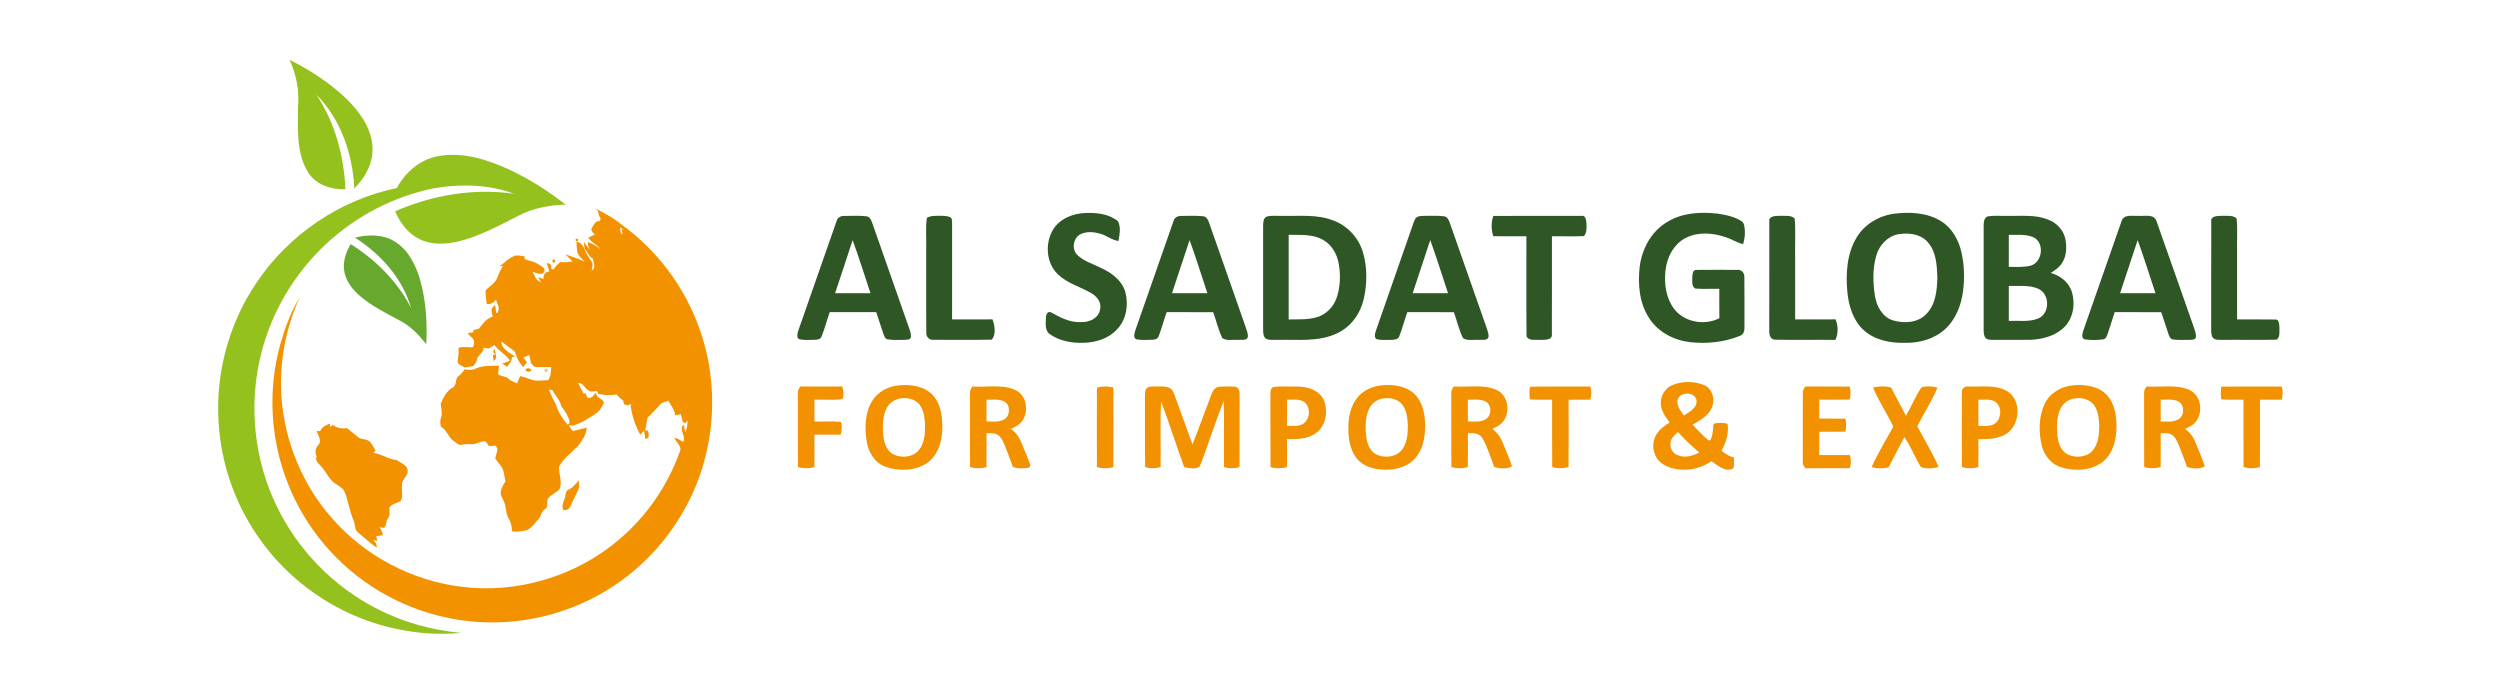 <?xml version="1.0" encoding="UTF-8" ?>
<!DOCTYPE svg PUBLIC "-//W3C//DTD SVG 1.1//EN" "http://www.w3.org/Graphics/SVG/1.1/DTD/svg11.dtd">
<svg width="1714pt" height="476pt" viewBox="0 0 1714 476" version="1.1" xmlns="http://www.w3.org/2000/svg">
<g id="#95c11fff">
<path fill="#95c11f" opacity="1.00" d=" M 198.56 41.05 C 212.89 48.12 226.44 57.04 237.95 68.17 C 246.34 76.56 254.00 86.87 255.24 99.03 C 256.53 110.42 250.87 121.47 242.88 129.24 C 241.86 105.73 233.68 81.75 216.87 64.82 C 229.66 83.98 235.86 106.95 236.81 129.82 C 227.08 130.00 216.37 126.76 211.11 117.95 C 202.93 104.52 204.29 88.06 204.32 72.98 C 205.34 62.05 203.14 50.99 198.56 41.05 Z" />
<path fill="#95c11f" opacity="1.00" d=" M 299.90 107.15 C 316.95 103.78 334.20 109.38 349.58 116.45 C 363.15 122.94 376.00 130.97 387.81 140.29 C 376.76 140.54 365.61 142.71 355.71 147.76 C 342.26 154.62 328.82 162.00 314.05 165.59 C 305.49 167.55 296.05 168.02 287.95 164.12 C 279.93 160.35 274.27 152.87 270.91 144.86 C 296.35 133.73 324.85 128.85 352.46 132.85 C 335.14 126.41 316.05 125.94 297.98 129.00 C 270.66 134.41 244.99 147.61 224.49 166.44 C 201.21 187.67 184.69 216.21 178.00 247.00 C 170.68 280.24 174.68 315.90 189.49 346.56 C 203.95 376.90 228.65 402.21 258.61 417.44 C 276.46 426.69 296.17 432.03 316.16 433.90 C 294.39 435.99 272.18 432.79 251.61 425.46 C 222.49 415.02 196.72 395.55 178.67 370.43 C 161.53 346.77 151.38 318.12 149.83 288.94 C 147.81 255.57 157.01 221.58 175.80 193.91 C 197.82 160.84 233.15 136.97 272.06 128.92 C 277.79 118.23 287.77 109.49 299.90 107.15 Z" />
</g>
<g id="#f39200ff">
<path fill="#f39200" opacity="1.00" d=" M 407.94 142.82 C 414.19 146.07 420.53 149.28 425.96 153.83 C 450.31 171.38 469.20 196.39 479.30 224.67 C 493.67 263.86 490.69 309.00 471.08 345.88 C 455.52 375.80 429.59 400.24 398.67 413.77 C 378.10 422.90 355.47 427.32 332.98 426.67 C 307.32 425.91 281.90 418.45 259.91 405.20 C 231.55 388.30 209.05 361.76 197.17 330.94 C 185.34 300.88 183.49 266.99 192.22 235.87 C 195.45 224.73 199.46 213.63 205.52 203.70 C 195.89 225.01 191.33 248.62 192.96 271.98 C 195.04 302.57 207.36 332.39 227.67 355.37 C 250.14 381.08 282.25 398.07 316.13 402.24 C 354.73 407.20 395.11 395.08 424.64 369.74 C 443.33 353.88 457.67 333.00 465.97 309.96 C 467.97 306.19 463.75 303.36 462.27 300.29 C 464.66 300.32 466.42 301.93 468.40 303.02 C 470.38 299.24 466.37 295.99 467.69 292.13 C 468.05 291.95 468.78 291.59 469.14 291.41 C 468.86 293.14 469.49 294.82 469.97 296.44 C 470.71 293.77 471.78 291.01 471.08 288.21 L 470.01 290.39 C 469.37 289.97 468.73 289.57 468.10 289.17 C 467.64 287.38 467.16 285.58 466.68 283.80 C 465.43 284.13 464.20 284.49 462.97 284.85 C 462.55 280.98 460.03 277.98 458.20 274.71 C 456.33 275.63 453.93 275.75 452.53 277.43 C 449.81 280.53 446.90 283.45 443.97 286.34 C 443.27 289.25 443.08 292.28 442.28 295.19 C 442.79 295.20 443.79 295.20 444.30 295.21 C 444.64 297.25 445.70 300.77 442.53 300.89 C 442.12 299.04 442.00 297.14 441.49 295.33 C 440.85 296.01 439.59 297.37 438.95 298.05 C 435.43 291.54 433.01 284.30 432.26 276.91 C 431.81 277.20 430.91 277.76 430.46 278.04 C 429.54 277.73 428.63 277.41 427.72 277.09 C 427.63 276.53 427.46 275.39 427.37 274.83 C 425.70 273.54 424.19 272.07 422.83 270.48 C 418.60 271.05 414.32 271.04 410.16 270.02 C 409.91 269.52 409.42 268.52 409.18 268.02 C 407.29 268.19 405.10 269.12 403.50 267.63 C 400.72 266.35 399.88 262.35 396.38 262.52 C 397.47 265.18 398.97 267.63 400.33 270.15 C 400.64 269.98 401.25 269.63 401.55 269.45 C 401.97 270.64 402.25 273.18 404.10 272.87 C 406.24 272.81 407.22 270.45 408.59 269.15 C 408.45 273.00 413.00 272.94 414.11 275.94 C 412.89 278.35 411.78 281.01 409.60 282.71 C 404.44 286.46 398.98 289.86 392.87 291.83 C 392.12 291.75 390.62 291.59 389.87 291.51 C 390.68 292.94 391.63 294.28 392.72 295.52 C 395.93 294.90 399.06 293.91 402.25 293.16 C 402.01 297.83 399.22 301.86 396.56 305.52 C 391.97 310.13 386.48 314.05 383.28 319.87 C 382.99 325.15 385.85 330.41 383.51 335.54 C 381.19 337.94 377.81 339.12 375.69 341.76 C 374.60 344.22 376.22 347.72 373.40 349.33 C 370.93 350.87 370.94 354.10 369.06 356.12 C 366.76 358.71 364.63 361.70 361.52 363.36 C 358.16 364.21 354.64 364.78 351.18 364.41 C 350.81 361.54 350.55 358.57 349.03 356.04 C 346.53 352.30 347.35 347.50 345.36 343.56 C 344.51 341.40 342.69 339.30 343.38 336.83 C 343.73 334.31 345.17 332.16 346.55 330.10 C 345.70 326.53 345.68 322.57 343.47 319.48 C 342.16 317.75 340.71 316.14 339.52 314.33 C 339.94 311.46 342.46 307.76 339.57 305.44 C 338.18 305.69 336.79 305.83 335.39 305.84 C 334.22 304.81 333.73 302.82 332.10 302.46 C 329.57 302.69 327.28 303.93 324.84 304.57 C 322.21 304.49 319.58 304.28 316.98 304.85 C 314.99 305.53 313.47 303.98 311.95 303.00 C 307.56 300.60 306.66 294.98 302.28 292.52 C 301.81 290.38 301.63 288.20 302.42 286.11 C 303.50 283.06 302.31 279.91 302.14 276.83 C 303.96 272.48 306.29 267.92 310.58 265.55 C 313.52 263.88 311.68 259.39 314.58 257.66 C 316.17 256.50 317.51 255.05 318.33 253.23 C 320.79 253.39 323.43 254.01 325.75 252.85 C 330.86 250.42 336.67 250.87 342.18 250.75 C 341.99 252.70 341.75 254.64 341.45 256.58 C 343.97 258.39 347.71 257.78 349.58 260.55 C 351.24 261.29 352.87 262.07 354.51 262.86 C 355.20 261.20 355.87 259.54 356.55 257.88 C 360.78 258.48 364.54 261.09 368.90 261.01 C 371.22 260.85 373.55 260.85 375.87 260.60 C 377.72 258.03 377.77 254.72 377.90 251.68 C 374.57 251.72 371.24 251.71 367.91 251.65 C 366.06 251.88 365.18 250.03 364.04 248.95 C 363.72 247.07 363.33 245.21 362.86 243.37 C 361.48 243.95 360.11 244.53 358.74 245.12 C 359.57 246.16 360.40 247.19 361.25 248.23 C 360.43 249.39 359.61 250.56 358.80 251.73 C 356.26 248.96 354.35 245.63 353.36 242.00 C 353.10 240.72 351.83 240.15 350.90 239.44 C 348.39 237.79 346.15 235.77 343.65 234.10 C 343.89 239.48 349.35 241.72 353.10 244.46 C 352.57 244.55 351.51 244.74 350.98 244.84 C 351.03 247.54 349.17 249.48 347.61 251.45 C 346.46 250.71 345.33 249.97 344.20 249.23 C 346.07 248.66 347.94 248.07 349.67 247.13 C 346.72 243.03 342.00 240.67 338.99 236.56 C 337.70 237.36 336.42 238.16 335.13 238.96 C 333.94 238.75 332.76 238.55 331.58 238.35 C 331.41 241.37 328.91 242.98 327.37 245.20 C 326.88 247.40 326.09 249.50 324.37 251.04 C 322.48 251.24 320.62 251.55 318.78 252.02 C 316.88 250.68 313.17 250.09 313.83 247.01 C 314.24 244.18 314.60 241.33 314.32 238.47 C 317.46 237.31 320.78 238.34 324.02 238.08 C 325.33 237.26 324.85 235.22 325.02 233.90 C 324.63 231.36 321.36 230.60 320.90 228.28 C 321.79 228.16 323.58 227.93 324.47 227.81 C 324.51 227.40 324.60 226.59 324.64 226.19 C 325.84 225.95 327.04 225.71 328.24 225.47 C 331.01 222.19 333.31 218.29 337.75 217.14 C 337.40 215.43 336.92 213.73 337.00 211.97 C 337.64 210.80 338.63 209.88 339.52 208.89 C 339.75 210.74 339.96 212.61 340.14 214.48 L 340.75 214.68 C 343.40 211.80 340.97 208.58 340.03 205.55 C 338.32 207.36 336.36 209.00 333.69 208.31 C 333.35 205.21 332.70 202.10 332.92 198.98 C 335.59 196.40 339.15 194.48 340.70 190.94 C 341.81 187.97 343.15 185.08 344.79 182.36 L 342.52 182.51 C 343.25 181.96 344.71 180.86 345.43 180.31 C 347.58 178.10 350.30 176.51 353.08 175.23 C 355.32 174.92 357.60 175.45 359.82 175.81 C 358.80 178.26 361.52 178.18 362.99 178.77 C 366.79 179.42 370.10 181.58 373.05 183.95 C 373.76 185.49 372.97 187.81 371.02 187.79 C 368.95 187.72 367.00 186.95 365.05 186.35 C 366.76 189.01 367.52 192.66 371.04 193.53 C 370.47 192.66 369.34 190.93 368.77 190.06 C 369.78 190.36 371.81 190.96 372.82 191.26 C 372.03 188.41 373.93 186.45 376.65 186.06 C 376.03 184.18 375.45 182.30 374.86 180.43 C 377.33 180.43 378.27 181.86 377.91 184.22 C 378.27 184.37 379.00 184.68 379.37 184.83 C 380.73 182.77 382.43 180.97 384.44 179.52 C 387.11 180.34 389.85 179.42 392.55 179.32 C 391.07 177.53 389.31 176.01 387.70 174.35 C 392.11 176.17 396.84 177.13 400.98 179.62 C 399.02 177.42 396.45 175.51 395.76 172.49 C 395.42 170.28 395.36 168.04 395.20 165.81 C 397.95 166.05 399.41 168.22 400.70 170.40 C 400.60 169.24 400.40 166.90 400.30 165.73 C 401.18 167.02 402.08 168.29 402.98 169.57 C 403.46 170.11 403.96 170.65 404.45 171.20 C 403.41 169.61 402.94 167.85 403.04 165.91 C 406.15 167.11 409.21 168.54 411.49 171.05 C 409.66 167.44 405.25 166.45 403.37 162.87 C 404.87 162.10 406.42 161.40 407.98 160.72 C 406.54 159.76 404.65 158.01 405.82 156.14 C 407.18 154.30 408.17 151.05 411.05 151.68 C 411.25 151.29 411.65 150.51 411.86 150.12 C 410.89 148.43 410.22 146.60 409.97 144.66 C 409.29 144.05 408.61 143.44 407.94 142.82 M 425.04 155.85 C 425.37 157.58 424.87 159.83 426.83 160.73 C 426.66 159.82 426.33 157.98 426.16 157.07 C 426.58 157.20 427.41 157.47 427.83 157.60 C 426.90 157.02 425.97 156.43 425.04 155.85 M 400.22 169.82 C 401.68 173.20 403.48 176.43 405.66 179.39 C 406.95 181.23 405.74 183.55 405.66 185.57 C 408.78 183.70 406.84 180.03 406.43 177.31 C 403.38 175.77 402.66 172.03 400.22 169.82 M 376.29 267.15 C 377.82 270.66 379.34 274.18 381.26 277.50 C 382.69 282.67 385.75 287.18 389.20 291.23 C 389.66 290.75 390.13 290.28 390.60 289.80 C 389.95 285.41 387.36 281.82 384.75 278.41 C 383.99 274.05 380.49 271.17 378.65 267.32 C 378.06 267.27 376.88 267.19 376.29 267.15 Z" />
<path fill="#f39200" opacity="1.00" d=" M 394.58 164.14 C 395.73 163.22 396.37 163.48 396.48 164.91 C 395.32 165.82 394.68 165.56 394.58 164.14 Z" />
<path fill="#f39200" opacity="1.00" d=" M 378.85 178.13 C 380.43 177.61 381.00 178.17 380.55 179.82 C 378.95 180.34 378.39 179.78 378.85 178.13 Z" />
<path fill="#f39200" opacity="1.00" d=" M 338.02 241.32 C 338.45 240.53 338.89 239.75 339.34 238.97 C 339.25 241.70 341.58 245.86 338.38 247.49 C 338.26 246.42 338.01 244.28 337.89 243.21 L 339.65 243.12 C 339.10 242.52 338.56 241.91 338.02 241.32 Z" />
<path fill="#f39200" opacity="1.00" d=" M 360.29 253.73 C 360.62 251.96 363.86 252.13 364.30 253.77 C 363.78 255.26 360.84 255.14 360.29 253.73 Z" />
<path fill="#f39200" opacity="1.00" d=" M 1146.21 264.20 C 1153.01 261.17 1161.09 261.24 1168.02 263.86 C 1174.30 266.33 1176.32 274.63 1173.25 280.28 C 1170.66 285.55 1165.17 288.22 1160.44 291.22 C 1164.02 294.82 1167.38 298.69 1171.36 301.87 C 1171.67 301.89 1172.29 301.92 1172.60 301.93 C 1174.10 298.84 1174.42 295.38 1174.65 292.00 C 1174.40 290.23 1176.67 290.03 1177.95 289.99 C 1180.09 289.98 1182.42 289.67 1184.43 290.70 C 1185.41 297.07 1183.37 303.49 1180.24 308.99 C 1182.77 311.03 1185.47 312.98 1188.77 313.53 C 1188.80 315.94 1189.06 318.40 1188.50 320.77 C 1186.92 322.37 1184.40 322.28 1182.43 321.64 C 1179.06 320.46 1176.22 318.22 1173.33 316.20 C 1165.03 321.96 1154.01 323.67 1144.43 320.39 C 1140.85 319.05 1137.40 316.85 1135.50 313.44 C 1132.86 308.64 1132.71 302.35 1135.72 297.68 C 1137.89 294.21 1141.29 291.80 1144.69 289.64 C 1142.27 286.41 1139.78 283.03 1138.91 279.01 C 1137.59 273.17 1140.69 266.64 1146.21 264.20 M 1150.04 274.93 C 1149.80 278.75 1152.31 281.94 1154.47 284.85 C 1158.07 282.44 1163.26 280.00 1163.18 274.95 C 1162.84 268.18 1150.58 268.20 1150.04 274.93 M 1145.27 303.96 C 1144.82 307.36 1146.91 310.76 1150.07 312.03 C 1154.94 314.14 1160.51 312.72 1164.97 310.24 C 1159.76 305.92 1155.02 301.08 1150.35 296.20 C 1148.12 298.32 1145.35 300.62 1145.27 303.96 Z" />
<path fill="#f39200" opacity="1.00" d=" M 616.06 264.21 C 624.14 263.41 633.44 264.53 639.34 270.71 C 645.38 277.13 646.33 286.54 646.01 294.96 C 645.67 303.42 642.75 312.55 635.46 317.53 C 627.21 322.97 616.29 323.19 607.16 320.01 C 599.59 317.35 595.11 309.66 594.08 302.02 C 592.79 292.95 593.01 283.00 597.94 274.97 C 601.71 268.61 608.84 264.94 616.06 264.21 M 615.39 273.58 C 611.40 274.77 608.20 278.05 606.92 281.98 C 604.97 287.57 605.07 293.63 605.69 299.44 C 606.31 304.30 608.31 309.73 613.12 311.84 C 618.61 314.07 625.84 313.50 629.86 308.75 C 633.71 304.13 634.21 297.77 634.23 292.00 C 634.02 287.02 633.58 281.61 630.48 277.49 C 627.02 273.01 620.56 272.12 615.39 273.58 Z" />
<path fill="#f39200" opacity="1.00" d=" M 947.08 264.20 C 955.15 263.41 964.41 264.53 970.30 270.67 C 975.73 276.32 977.00 284.52 977.09 292.05 C 977.06 299.85 975.55 308.22 970.19 314.21 C 964.98 320.14 956.71 322.30 949.06 322.03 C 942.26 321.82 934.87 320.00 930.38 314.53 C 924.99 308.03 924.22 299.12 924.48 291.01 C 924.74 283.12 927.32 274.75 933.61 269.58 C 937.40 266.41 942.23 264.80 947.08 264.20 M 946.44 273.57 C 942.42 274.74 939.19 278.06 937.91 282.02 C 935.96 287.62 936.07 293.69 936.69 299.50 C 937.32 304.33 939.31 309.70 944.08 311.82 C 949.53 314.05 956.73 313.52 960.78 308.83 C 964.70 304.22 965.20 297.82 965.23 292.02 C 965.03 287.04 964.59 281.66 961.51 277.52 C 958.06 273.04 951.61 272.12 946.44 273.57 Z" />
<path fill="#f39200" opacity="1.00" d=" M 1421.17 264.19 C 1429.20 263.43 1438.40 264.54 1444.28 270.64 C 1449.94 276.54 1451.11 285.16 1451.09 293.00 C 1450.96 301.39 1448.83 310.53 1442.17 316.19 C 1434.34 322.71 1423.03 323.25 1413.58 320.51 C 1406.79 318.62 1401.76 312.74 1399.97 306.05 C 1397.66 296.52 1397.51 285.89 1401.85 276.89 C 1405.35 269.47 1413.15 264.91 1421.17 264.19 M 1420.41 273.58 C 1416.39 274.76 1413.17 278.08 1411.90 282.04 C 1409.97 287.61 1410.07 293.65 1410.69 299.45 C 1411.30 304.29 1413.29 309.69 1418.07 311.82 C 1423.55 314.07 1430.77 313.52 1434.82 308.79 C 1438.70 304.17 1439.20 297.79 1439.23 292.00 C 1439.02 287.02 1438.58 281.62 1435.48 277.49 C 1432.02 273.02 1425.57 272.12 1420.41 273.58 Z" />
<path fill="#f39200" opacity="1.00" d=" M 548.75 264.96 C 558.32 265.04 567.90 265.00 577.48 264.98 C 578.26 267.77 578.76 270.83 577.56 273.59 C 571.30 274.58 564.75 273.69 558.38 274.03 C 558.41 279.01 558.41 283.99 558.38 288.97 C 564.43 289.23 570.54 288.57 576.56 289.31 C 577.50 292.15 577.18 295.18 576.37 298.01 C 570.37 298.00 564.37 297.98 558.38 298.03 C 558.39 305.45 558.47 312.88 558.33 320.30 C 554.64 321.23 550.74 321.35 547.10 320.17 C 546.87 303.45 547.07 286.72 546.99 270.00 C 546.75 268.09 547.57 266.39 548.75 264.96 Z" />
<path fill="#f39200" opacity="1.00" d=" M 666.76 264.96 C 676.38 265.65 686.55 263.34 695.72 267.19 C 704.33 270.78 705.91 283.34 699.81 289.85 C 697.97 291.82 695.46 292.95 693.05 294.06 C 696.57 296.41 698.98 300.00 700.45 303.93 C 702.25 308.67 704.54 313.22 706.09 318.06 C 707.02 319.38 705.62 320.97 704.24 320.88 C 700.97 321.08 697.52 321.43 694.43 320.13 C 692.67 315.08 690.70 310.10 688.76 305.12 C 687.60 302.52 686.46 299.62 683.93 298.06 C 681.69 296.57 678.91 297.07 676.39 296.97 C 676.37 304.74 676.47 312.52 676.33 320.30 C 672.63 321.22 668.72 321.35 665.06 320.21 C 664.93 303.47 665.04 286.74 664.99 270.01 C 664.75 268.10 665.56 266.38 666.76 264.96 M 676.38 274.03 C 676.41 279.01 676.41 283.98 676.37 288.96 C 680.40 288.88 684.83 289.70 688.48 287.51 C 692.98 284.95 692.91 277.01 687.97 274.99 C 684.31 273.45 680.23 274.11 676.38 274.03 Z" />
<path fill="#f39200" opacity="1.00" d=" M 752.06 265.79 C 755.71 264.66 759.63 264.76 763.33 265.68 C 763.44 283.90 763.45 302.11 763.32 320.33 C 759.62 321.23 755.71 321.34 752.06 320.21 C 751.96 302.07 751.96 283.93 752.06 265.79 Z" />
<path fill="#f39200" opacity="1.00" d=" M 786.13 266.22 C 787.98 264.47 790.70 265.11 793.01 264.96 C 795.97 265.07 799.16 264.58 801.90 266.02 C 803.80 266.91 804.55 269.01 805.26 270.84 C 809.31 282.13 813.42 293.41 817.55 304.67 C 822.22 293.16 826.27 281.41 830.78 269.84 C 831.56 267.54 833.34 265.36 835.90 265.11 C 839.55 264.90 843.24 264.85 846.90 265.14 C 849.53 265.68 849.99 268.73 849.88 270.97 C 849.82 287.38 849.93 303.79 849.82 320.20 C 846.36 321.31 842.62 321.32 839.18 320.20 C 838.96 305.15 839.40 290.09 838.96 275.05 C 832.98 289.75 828.40 305.01 822.56 319.76 C 819.60 322.16 815.33 320.83 811.90 320.34 C 806.46 305.36 801.68 290.15 796.06 275.24 C 795.28 290.20 795.99 305.23 795.70 320.22 C 792.25 321.29 788.54 321.33 785.10 320.22 C 784.86 304.15 785.08 288.08 784.98 272.01 C 785.11 270.08 784.75 267.81 786.13 266.22 Z" />
<path fill="#f39200" opacity="1.00" d=" M 873.14 265.29 C 878.40 264.62 883.75 265.16 889.06 264.99 C 896.01 265.03 904.10 267.15 907.43 273.90 C 911.01 281.76 909.07 292.65 901.46 297.45 C 895.84 301.15 888.84 301.13 882.38 301.02 C 882.39 307.45 882.46 313.87 882.33 320.30 C 878.63 321.23 874.72 321.35 871.06 320.21 C 870.92 303.81 871.05 287.40 870.98 271.00 C 871.06 269.00 870.78 266.11 873.14 265.29 M 882.39 274.01 C 882.40 280.00 882.40 286.00 882.39 291.99 C 885.67 291.89 889.15 292.47 892.29 291.19 C 898.09 288.74 899.15 279.56 894.31 275.68 C 890.83 273.23 886.35 274.16 882.39 274.01 Z" />
<path fill="#f39200" opacity="1.00" d=" M 996.75 264.96 C 1006.40 265.64 1016.60 263.33 1025.78 267.22 C 1034.33 270.84 1035.89 283.32 1029.84 289.83 C 1027.98 291.81 1025.47 292.94 1023.06 294.06 C 1026.29 296.26 1028.68 299.46 1030.09 303.10 C 1032.27 308.65 1034.92 314.03 1036.61 319.77 C 1032.95 321.78 1028.29 321.36 1024.44 320.14 C 1021.90 313.57 1019.90 306.70 1016.44 300.53 C 1014.39 296.98 1010.03 296.69 1006.39 296.97 C 1006.37 304.75 1006.47 312.52 1006.33 320.30 C 1002.63 321.23 998.72 321.34 995.06 320.21 C 994.93 303.44 995.04 286.67 994.99 269.90 C 994.75 268.03 995.60 266.37 996.75 264.96 M 1006.38 274.03 C 1006.41 279.01 1006.41 283.99 1006.38 288.97 C 1010.41 288.88 1014.85 289.70 1018.50 287.50 C 1022.98 284.92 1022.90 276.98 1017.96 274.98 C 1014.29 273.45 1010.22 274.11 1006.38 274.03 Z" />
<path fill="#f39200" opacity="1.00" d=" M 1048.93 265.13 C 1062.74 264.83 1076.57 265.10 1090.39 264.99 C 1091.17 267.95 1091.18 271.05 1090.39 274.02 C 1085.40 273.99 1080.42 273.97 1075.44 274.04 C 1075.45 289.46 1075.54 304.89 1075.39 320.31 C 1071.71 321.21 1067.82 321.35 1064.19 320.21 C 1064.07 304.81 1064.17 289.40 1064.13 274.00 C 1059.06 273.96 1053.98 274.14 1048.92 273.83 C 1048.46 270.94 1048.47 268.01 1048.93 265.13 Z" />
<path fill="#f39200" opacity="1.00" d=" M 1237.75 264.96 C 1247.90 265.08 1258.07 264.90 1268.23 265.06 C 1268.85 267.99 1268.85 271.01 1268.23 273.94 C 1261.23 274.07 1254.24 273.95 1247.25 274.02 C 1247.27 278.34 1247.26 282.66 1247.25 286.99 C 1253.24 287.03 1259.23 286.94 1265.22 287.06 C 1265.86 289.98 1265.85 293.01 1265.23 295.94 C 1259.23 296.06 1253.24 295.96 1247.25 296.02 C 1247.27 301.34 1247.27 306.66 1247.25 311.98 C 1254.24 312.01 1261.24 312.00 1268.24 311.99 C 1269.19 314.93 1269.18 318.06 1268.24 321.01 C 1258.08 321.01 1247.92 320.95 1237.76 321.04 C 1236.59 319.64 1235.76 317.96 1235.99 316.09 C 1236.03 300.37 1235.95 284.65 1236.03 268.93 C 1235.88 267.37 1236.93 266.16 1237.75 264.96 Z" />
<path fill="#f39200" opacity="1.00" d=" M 1284.16 265.68 C 1288.19 264.69 1292.52 264.61 1296.56 265.69 C 1299.80 272.22 1303.44 278.55 1306.70 285.07 C 1310.51 278.69 1313.17 271.57 1317.43 265.51 C 1320.94 264.51 1324.81 264.83 1328.34 265.72 C 1324.55 274.93 1318.98 283.30 1314.50 292.18 C 1319.33 301.54 1324.94 310.52 1329.16 320.19 C 1325.26 321.13 1320.65 321.82 1316.95 320.11 C 1312.70 313.61 1310.20 305.92 1305.58 299.73 C 1301.91 306.58 1298.44 313.53 1294.81 320.40 C 1291.01 321.27 1286.98 321.35 1283.22 320.30 C 1287.35 310.64 1293.08 301.73 1298.03 292.47 C 1293.71 283.39 1288.00 274.99 1284.16 265.68 Z" />
<path fill="#f39200" opacity="1.00" d=" M 1345.07 268.92 C 1344.70 266.11 1347.47 264.56 1349.96 264.99 C 1358.63 265.35 1368.06 263.58 1375.98 268.09 C 1385.04 273.44 1385.14 287.26 1378.71 294.69 C 1373.13 300.90 1364.13 301.27 1356.37 301.03 C 1356.39 307.46 1356.46 313.88 1356.33 320.31 C 1352.62 321.22 1348.71 321.35 1345.06 320.21 C 1344.98 303.11 1344.94 286.01 1345.07 268.92 M 1356.38 274.02 C 1356.40 280.01 1356.40 286.00 1356.39 291.99 C 1360.30 291.87 1364.81 292.76 1368.12 290.09 C 1372.23 286.64 1372.61 279.12 1368.30 275.67 C 1364.83 273.23 1360.34 274.16 1356.38 274.02 Z" />
<path fill="#f39200" opacity="1.00" d=" M 1471.76 264.96 C 1481.39 265.65 1491.58 263.34 1500.75 267.20 C 1509.31 270.80 1510.89 283.29 1504.85 289.81 C 1503.00 291.81 1500.47 292.94 1498.05 294.06 C 1501.28 296.26 1503.68 299.45 1505.09 303.09 C 1507.26 308.65 1509.92 314.03 1511.61 319.78 C 1507.94 321.75 1503.26 321.40 1499.41 320.11 C 1497.66 315.04 1495.68 310.06 1493.73 305.07 C 1492.59 302.50 1491.45 299.64 1488.97 298.08 C 1486.72 296.58 1483.91 297.06 1481.39 296.98 C 1481.37 304.76 1481.47 312.54 1481.32 320.31 C 1477.62 321.21 1473.71 321.35 1470.06 320.21 C 1469.93 303.47 1470.04 286.73 1469.99 269.99 C 1469.75 268.08 1470.56 266.38 1471.76 264.96 M 1481.38 274.03 C 1481.40 279.01 1481.40 283.99 1481.38 288.98 C 1485.42 288.87 1489.86 289.70 1493.51 287.49 C 1497.98 284.91 1497.90 276.97 1492.95 274.98 C 1489.29 273.45 1485.22 274.11 1481.38 274.03 Z" />
<path fill="#f39200" opacity="1.00" d=" M 1522.94 265.12 C 1536.75 264.84 1550.58 265.09 1564.40 264.99 C 1565.16 267.95 1565.17 271.05 1564.40 274.01 C 1559.41 273.99 1554.42 273.98 1549.44 274.03 C 1549.45 289.45 1549.53 304.88 1549.40 320.30 C 1545.71 321.21 1541.82 321.35 1538.19 320.21 C 1538.07 304.80 1538.17 289.40 1538.13 274.00 C 1533.06 273.96 1527.99 274.13 1522.93 273.84 C 1522.45 270.95 1522.45 268.01 1522.94 265.12 Z" />
<path fill="#f39200" opacity="1.00" d=" M 219.47 295.66 C 220.53 292.68 223.55 291.56 226.18 290.35 C 226.24 290.95 226.36 292.15 226.42 292.75 C 226.85 292.37 227.72 291.62 228.16 291.24 C 230.90 293.56 234.38 294.08 237.83 293.51 C 240.68 295.58 243.26 297.99 246.07 300.12 C 248.50 301.48 251.87 300.87 253.85 303.12 C 255.30 304.89 256.35 306.95 257.50 308.92 C 257.14 309.29 256.44 310.04 256.08 310.42 C 261.71 311.31 266.33 314.98 272.06 315.41 C 274.79 317.59 279.57 318.84 279.54 323.00 C 279.63 324.97 278.08 326.49 277.23 328.15 C 273.41 332.54 277.56 338.80 274.54 343.64 C 271.95 344.99 268.72 345.42 266.93 347.97 C 267.07 350.87 267.62 354.06 265.32 356.31 C 264.58 358.13 265.06 360.89 263.04 361.89 C 262.34 361.77 260.93 361.54 260.22 361.42 C 261.38 363.09 262.17 364.98 262.47 367.01 C 260.96 367.18 259.47 367.36 257.97 367.54 C 258.21 368.62 258.44 369.69 258.68 370.78 C 257.97 370.63 256.55 370.33 255.84 370.18 C 257.27 371.61 258.62 373.21 258.18 375.40 C 253.78 372.33 249.84 368.68 245.71 365.29 C 242.84 363.27 243.67 359.35 242.31 356.50 C 239.42 350.00 238.81 342.73 235.84 336.26 C 234.40 334.27 232.09 333.19 230.18 331.74 C 226.04 329.18 224.11 324.52 221.15 320.87 C 219.39 318.25 215.43 316.50 217.09 312.78 C 215.62 310.27 216.25 307.24 218.18 305.18 C 220.96 302.24 217.95 298.47 217.11 295.38 C 217.70 295.45 218.88 295.59 219.47 295.66 Z" />
<path fill="#f39200" opacity="1.00" d=" M 389.65 335.76 C 392.74 334.40 394.86 331.84 396.78 329.17 C 396.83 331.51 397.52 334.08 396.25 336.24 C 394.31 340.04 392.67 343.99 390.69 347.77 C 389.89 349.41 387.90 350.02 386.20 349.66 C 384.89 346.92 386.24 344.01 387.27 341.44 C 388.01 339.53 387.43 336.75 389.65 335.76 Z" />
</g>
<g id="#2f5726ff">
<path fill="#2f5726" opacity="1.00" d=" M 721.45 158.34 C 725.79 150.26 735.19 146.37 744.00 146.02 C 751.68 145.72 760.27 146.57 766.41 151.62 C 768.69 155.72 767.54 160.82 766.83 165.24 C 762.21 164.60 758.58 161.33 754.13 160.17 C 750.00 158.99 745.31 158.58 741.29 160.34 C 735.75 162.68 734.34 171.10 738.89 175.07 C 743.30 179.21 749.29 180.89 754.59 183.57 C 761.81 186.86 769.03 191.96 771.44 199.92 C 773.91 208.71 772.33 219.09 765.84 225.82 C 760.09 232.13 751.34 234.81 743.01 235.03 C 734.99 235.32 726.52 233.84 719.86 229.16 C 716.19 226.67 716.96 221.66 717.10 217.85 C 717.04 215.79 718.33 212.83 720.85 214.29 C 727.04 217.76 733.68 221.24 741.02 220.80 C 746.65 221.16 753.40 218.19 754.22 212.01 C 755.40 207.25 751.91 203.06 748.01 200.88 C 740.41 196.48 731.47 194.20 725.08 187.89 C 717.40 180.34 716.46 167.59 721.45 158.34 Z" />
<path fill="#2f5726" opacity="1.00" d=" M 1143.73 151.78 C 1153.73 145.84 1165.81 145.22 1177.11 146.40 C 1182.81 147.17 1188.64 148.37 1193.63 151.38 C 1196.00 152.67 1196.06 155.65 1196.26 158.01 C 1196.51 161.18 1195.93 164.33 1195.10 167.38 C 1190.83 166.42 1187.17 163.88 1183.04 162.57 C 1174.39 159.66 1164.34 158.81 1155.97 163.00 C 1147.38 167.28 1142.60 176.77 1141.79 186.05 C 1140.96 194.80 1142.22 204.28 1147.57 211.51 C 1154.50 220.94 1168.59 223.39 1178.80 218.18 C 1178.70 211.46 1178.75 204.74 1178.77 198.02 C 1173.25 197.85 1167.71 198.29 1162.22 197.82 C 1159.54 196.17 1160.32 192.60 1160.23 189.96 C 1160.38 188.23 1160.40 185.02 1162.83 185.05 C 1172.22 184.93 1181.62 185.00 1191.02 185.02 C 1193.85 184.58 1196.09 187.17 1195.94 189.87 C 1196.10 201.26 1195.95 212.66 1196.01 224.05 C 1196.11 226.42 1195.58 229.36 1193.00 230.21 C 1182.28 234.65 1170.38 235.82 1158.90 234.63 C 1147.82 233.35 1136.87 227.80 1130.75 218.24 C 1123.87 207.89 1122.82 194.90 1124.17 182.86 C 1125.72 170.34 1132.47 158.02 1143.73 151.78 Z" />
<path fill="#2f5726" opacity="1.00" d=" M 1297.51 146.65 C 1308.79 145.15 1321.21 145.52 1331.09 151.84 C 1338.46 156.47 1342.83 164.61 1344.76 172.89 C 1346.79 181.78 1346.99 191.06 1345.81 200.08 C 1344.49 209.55 1340.77 219.08 1333.59 225.64 C 1326.17 232.45 1315.83 235.27 1305.92 235.04 C 1295.94 235.31 1285.23 233.19 1277.65 226.27 C 1270.42 219.62 1267.47 209.64 1266.54 200.14 C 1265.37 187.52 1266.20 173.98 1272.88 162.87 C 1278.08 154.06 1287.52 148.30 1297.51 146.65 M 1301.44 160.59 C 1294.11 161.97 1288.44 168.06 1286.43 175.07 C 1283.79 184.08 1284.03 193.75 1285.46 202.95 C 1286.61 210.09 1290.67 217.52 1298.01 219.71 C 1305.50 221.83 1314.75 221.38 1320.48 215.47 C 1327.17 208.93 1328.06 198.92 1328.25 190.08 C 1327.94 181.67 1327.46 172.18 1321.37 165.70 C 1316.38 160.25 1308.34 159.47 1301.44 160.59 Z" />
<path fill="#2f5726" opacity="1.00" d=" M 573.56 151.57 C 574.10 149.13 576.54 147.93 578.88 148.05 C 583.92 148.01 589.00 147.71 594.02 148.28 C 596.39 148.57 597.33 150.97 598.03 152.93 C 606.06 175.88 614.10 198.82 622.16 221.76 C 623.08 224.76 624.70 227.74 624.52 230.96 C 624.23 233.26 621.63 232.81 619.97 233.00 C 616.10 232.98 612.18 233.32 608.36 232.63 C 606.71 232.23 606.29 230.43 605.73 229.09 C 604.01 224.09 602.41 219.04 600.73 214.02 C 590.11 213.98 579.48 214.01 568.86 214.00 C 566.93 219.43 565.51 225.03 563.41 230.39 C 562.88 232.26 560.87 232.94 559.12 232.94 C 555.49 233.04 551.80 233.30 548.21 232.67 C 545.72 231.78 546.77 228.46 547.34 226.57 C 556.10 201.58 564.79 176.56 573.56 151.57 M 584.56 164.62 C 580.64 176.77 576.58 188.88 572.54 201.00 C 580.62 201.00 588.70 201.00 596.78 201.00 C 592.70 188.87 589.00 176.61 584.56 164.62 Z" />
<path fill="#2f5726" opacity="1.00" d=" M 635.41 149.46 C 637.91 147.69 641.15 148.05 644.05 147.94 C 646.66 148.05 649.53 147.75 651.86 149.20 C 653.00 150.07 652.56 151.72 652.76 152.95 C 652.74 174.97 652.75 196.98 652.75 219.00 C 661.98 218.97 671.21 219.06 680.44 218.95 C 682.03 223.20 683.07 229.21 679.95 232.86 C 666.64 233.17 653.29 232.95 639.97 232.97 C 637.18 233.31 634.88 230.87 635.08 228.15 C 634.88 209.09 635.06 190.03 635.00 170.96 C 635.25 163.80 634.46 156.56 635.41 149.46 Z" />
<path fill="#2f5726" opacity="1.00" d=" M 804.54 151.62 C 805.08 149.11 807.59 147.90 809.99 148.04 C 814.96 148.01 819.98 147.73 824.94 148.26 C 827.37 148.52 828.34 150.95 829.04 152.95 C 837.33 176.63 845.60 200.31 853.94 223.96 C 854.66 226.26 855.76 228.59 855.52 231.05 C 854.73 233.85 851.14 232.67 848.98 233.04 C 845.39 232.73 841.32 233.84 838.09 231.92 C 835.27 226.26 833.92 219.97 831.76 214.04 C 821.12 213.96 810.49 214.02 799.86 214.00 C 797.93 219.44 796.50 225.06 794.39 230.43 C 793.85 232.29 791.83 232.94 790.10 232.94 C 786.47 233.05 782.79 233.30 779.22 232.68 C 776.73 231.77 777.76 228.44 778.35 226.56 C 787.10 201.59 795.79 176.59 804.54 151.62 M 815.58 164.60 C 811.62 176.75 807.59 188.88 803.54 201.00 C 811.61 201.00 819.69 201.00 827.77 201.00 C 823.71 188.87 819.96 176.62 815.58 164.60 Z" />
<path fill="#2f5726" opacity="1.00" d=" M 868.38 148.53 C 871.81 147.50 875.51 148.16 879.05 147.99 C 890.72 148.28 902.86 146.74 914.00 151.12 C 923.75 154.64 931.48 162.97 934.42 172.90 C 937.52 183.28 937.34 194.49 934.99 205.00 C 932.69 215.03 926.14 224.22 916.65 228.53 C 903.98 234.60 889.61 232.67 876.04 233.02 C 873.52 232.92 870.87 233.33 868.45 232.50 C 865.98 231.36 866.06 228.24 865.99 225.95 C 866.01 202.31 866.00 178.67 865.99 155.04 C 866.07 152.76 865.97 149.70 868.38 148.53 M 883.51 160.98 C 883.49 180.33 883.50 199.67 883.51 219.02 C 890.02 218.86 896.74 219.34 903.06 217.40 C 909.38 215.51 914.31 210.25 916.44 204.09 C 918.92 196.68 919.19 188.60 917.86 180.93 C 916.76 174.39 913.21 167.99 907.35 164.61 C 900.20 160.30 891.49 161.22 883.51 160.98 Z" />
<path fill="#2f5726" opacity="1.00" d=" M 970.58 149.58 C 972.22 147.82 974.83 148.09 977.02 147.98 C 981.33 148.07 985.68 147.71 989.97 148.27 C 992.38 148.53 993.33 150.96 994.04 152.95 C 1002.51 177.17 1010.99 201.39 1019.51 225.60 C 1020.02 227.36 1020.75 229.16 1020.53 231.03 C 1019.78 233.84 1016.20 232.68 1014.06 233.04 C 1010.45 232.71 1006.31 233.88 1003.09 231.90 C 1000.25 226.26 998.93 219.95 996.75 214.03 C 986.11 213.97 975.48 214.01 964.86 214.00 C 962.92 219.44 961.50 225.06 959.38 230.43 C 958.72 232.75 956.04 232.97 954.05 233.00 C 950.77 233.01 947.43 233.31 944.21 232.65 C 941.87 232.01 942.68 228.87 943.17 227.15 C 951.29 203.69 959.57 180.28 967.70 156.82 C 968.59 154.39 969.21 151.81 970.58 149.58 M 980.58 164.58 C 976.63 176.74 972.59 188.87 968.54 201.00 C 976.61 201.00 984.69 201.00 992.76 201.00 C 988.73 188.85 984.94 176.62 980.58 164.58 Z" />
<path fill="#2f5726" opacity="1.00" d=" M 1023.80 148.05 C 1043.91 147.94 1064.01 148.01 1084.12 148.01 C 1087.05 147.35 1087.45 150.84 1087.66 152.89 C 1087.73 155.86 1088.13 159.49 1085.94 161.84 C 1078.64 162.26 1071.31 161.87 1064.00 162.00 C 1063.97 184.36 1064.06 206.73 1063.96 229.09 C 1064.46 233.42 1058.89 232.92 1056.02 233.06 C 1052.99 232.70 1048.03 233.98 1046.60 230.56 C 1046.35 207.72 1046.58 184.85 1046.50 162.00 C 1038.92 161.97 1031.36 162.06 1023.79 161.94 C 1022.34 157.45 1022.27 152.54 1023.80 148.05 Z" />
<path fill="#2f5726" opacity="1.00" d=" M 1213.03 151.91 C 1212.47 147.97 1217.34 148.05 1220.01 147.96 C 1223.44 148.17 1227.67 147.21 1230.43 149.80 C 1231.21 158.48 1230.52 167.28 1230.75 176.00 C 1230.75 190.34 1230.75 204.67 1230.76 219.00 C 1239.98 218.97 1249.21 219.05 1258.45 218.95 C 1260.35 223.38 1260.38 228.65 1258.37 233.05 C 1244.55 232.84 1230.71 233.21 1216.89 232.88 C 1213.90 232.78 1212.79 229.48 1213.01 226.96 C 1213.00 201.95 1212.96 176.93 1213.03 151.91 Z" />
<path fill="#2f5726" opacity="1.00" d=" M 1359.99 155.04 C 1360.00 152.60 1360.09 149.14 1362.95 148.30 C 1367.56 147.63 1372.27 148.14 1376.93 148.00 C 1385.94 148.17 1395.33 147.06 1403.93 150.46 C 1409.91 152.59 1414.85 157.73 1416.07 164.06 C 1417.04 169.59 1416.85 175.77 1413.58 180.56 C 1411.75 183.48 1408.79 185.35 1405.96 187.15 C 1412.36 188.85 1418.17 193.31 1420.36 199.72 C 1422.98 208.00 1421.59 217.98 1415.29 224.30 C 1409.16 230.34 1400.32 232.63 1391.94 232.98 C 1383.64 233.06 1375.33 232.96 1367.03 233.03 C 1365.07 232.92 1362.78 233.24 1361.30 231.70 C 1359.99 230.09 1360.05 227.91 1359.99 225.96 C 1360.00 202.32 1360.01 178.68 1359.99 155.04 M 1377.23 161.02 C 1377.26 168.34 1377.25 175.66 1377.23 182.98 C 1382.21 182.92 1387.31 183.36 1392.19 182.15 C 1400.33 179.80 1401.92 166.65 1394.29 162.74 C 1388.98 160.30 1382.89 161.23 1377.23 161.02 M 1377.23 196.02 C 1377.25 204.00 1377.26 211.99 1377.23 219.97 C 1383.89 219.70 1390.97 220.93 1397.31 218.39 C 1405.43 215.06 1405.56 201.98 1397.83 198.17 C 1391.43 195.15 1384.08 196.26 1377.23 196.02 Z" />
<path fill="#2f5726" opacity="1.00" d=" M 1454.56 151.57 C 1456.01 146.64 1462.12 148.28 1465.98 147.97 C 1470.08 148.44 1476.55 146.35 1478.42 151.41 C 1487.16 175.86 1495.59 200.42 1504.27 224.89 C 1504.88 226.89 1505.73 228.92 1505.54 231.06 C 1505.10 233.22 1502.71 232.83 1501.09 233.00 C 1497.37 233.02 1493.64 233.21 1489.96 232.77 C 1488.00 232.64 1487.27 230.66 1486.74 229.10 C 1485.01 224.10 1483.41 219.05 1481.74 214.03 C 1471.11 213.97 1460.48 214.01 1449.85 214.01 C 1448.15 218.94 1446.71 223.96 1445.01 228.89 C 1444.43 230.41 1443.80 232.36 1441.95 232.67 C 1437.76 233.23 1433.42 233.26 1429.24 232.68 C 1426.70 231.79 1427.77 228.41 1428.36 226.51 C 1437.12 201.54 1445.80 176.54 1454.56 151.57 M 1465.58 164.61 C 1461.62 176.76 1457.59 188.88 1453.54 201.00 C 1461.62 201.00 1469.70 201.00 1477.78 201.00 C 1473.70 188.87 1469.98 176.63 1465.58 164.61 Z" />
<path fill="#2f5726" opacity="1.00" d=" M 1516.04 151.93 C 1515.43 147.99 1520.32 148.05 1523.01 147.96 C 1526.44 148.16 1530.61 147.24 1533.41 149.75 C 1534.23 157.43 1533.51 165.22 1533.75 172.94 C 1533.75 188.29 1533.75 203.65 1533.75 219.00 C 1542.53 219.07 1551.32 218.88 1560.10 219.06 C 1562.60 218.95 1562.58 222.22 1562.77 223.97 C 1562.61 226.88 1563.49 230.78 1560.94 232.86 C 1548.64 233.23 1536.30 232.85 1523.99 233.03 C 1521.74 232.88 1519.06 233.44 1517.32 231.71 C 1515.91 230.18 1516.07 227.95 1515.98 226.03 C 1516.05 201.33 1515.94 176.63 1516.04 151.93 Z" />
</g>
<g id="#67a82fff">
<path fill="#67a82f" opacity="1.00" d=" M 243.39 162.92 C 252.55 160.63 262.99 160.53 271.14 165.89 C 280.44 171.92 285.43 182.49 288.31 192.84 C 292.06 206.85 293.04 221.52 292.23 235.96 C 287.35 229.81 281.81 223.96 274.84 220.18 C 264.84 214.78 254.45 209.73 245.87 202.14 C 240.87 197.64 236.61 191.73 235.87 184.88 C 235.12 178.70 237.36 172.60 240.47 167.36 C 257.61 178.23 272.58 192.97 281.83 211.18 C 276.02 190.78 260.98 174.19 243.39 162.92 Z" />
</g>
<g id="#d1870378">
<path fill="#d18703" opacity="0.47" d=" M 374.13 252.97 C 375.66 252.07 376.27 254.50 374.78 254.92 C 373.26 255.84 372.63 253.36 374.13 252.97 Z" />
</g>
</svg>
